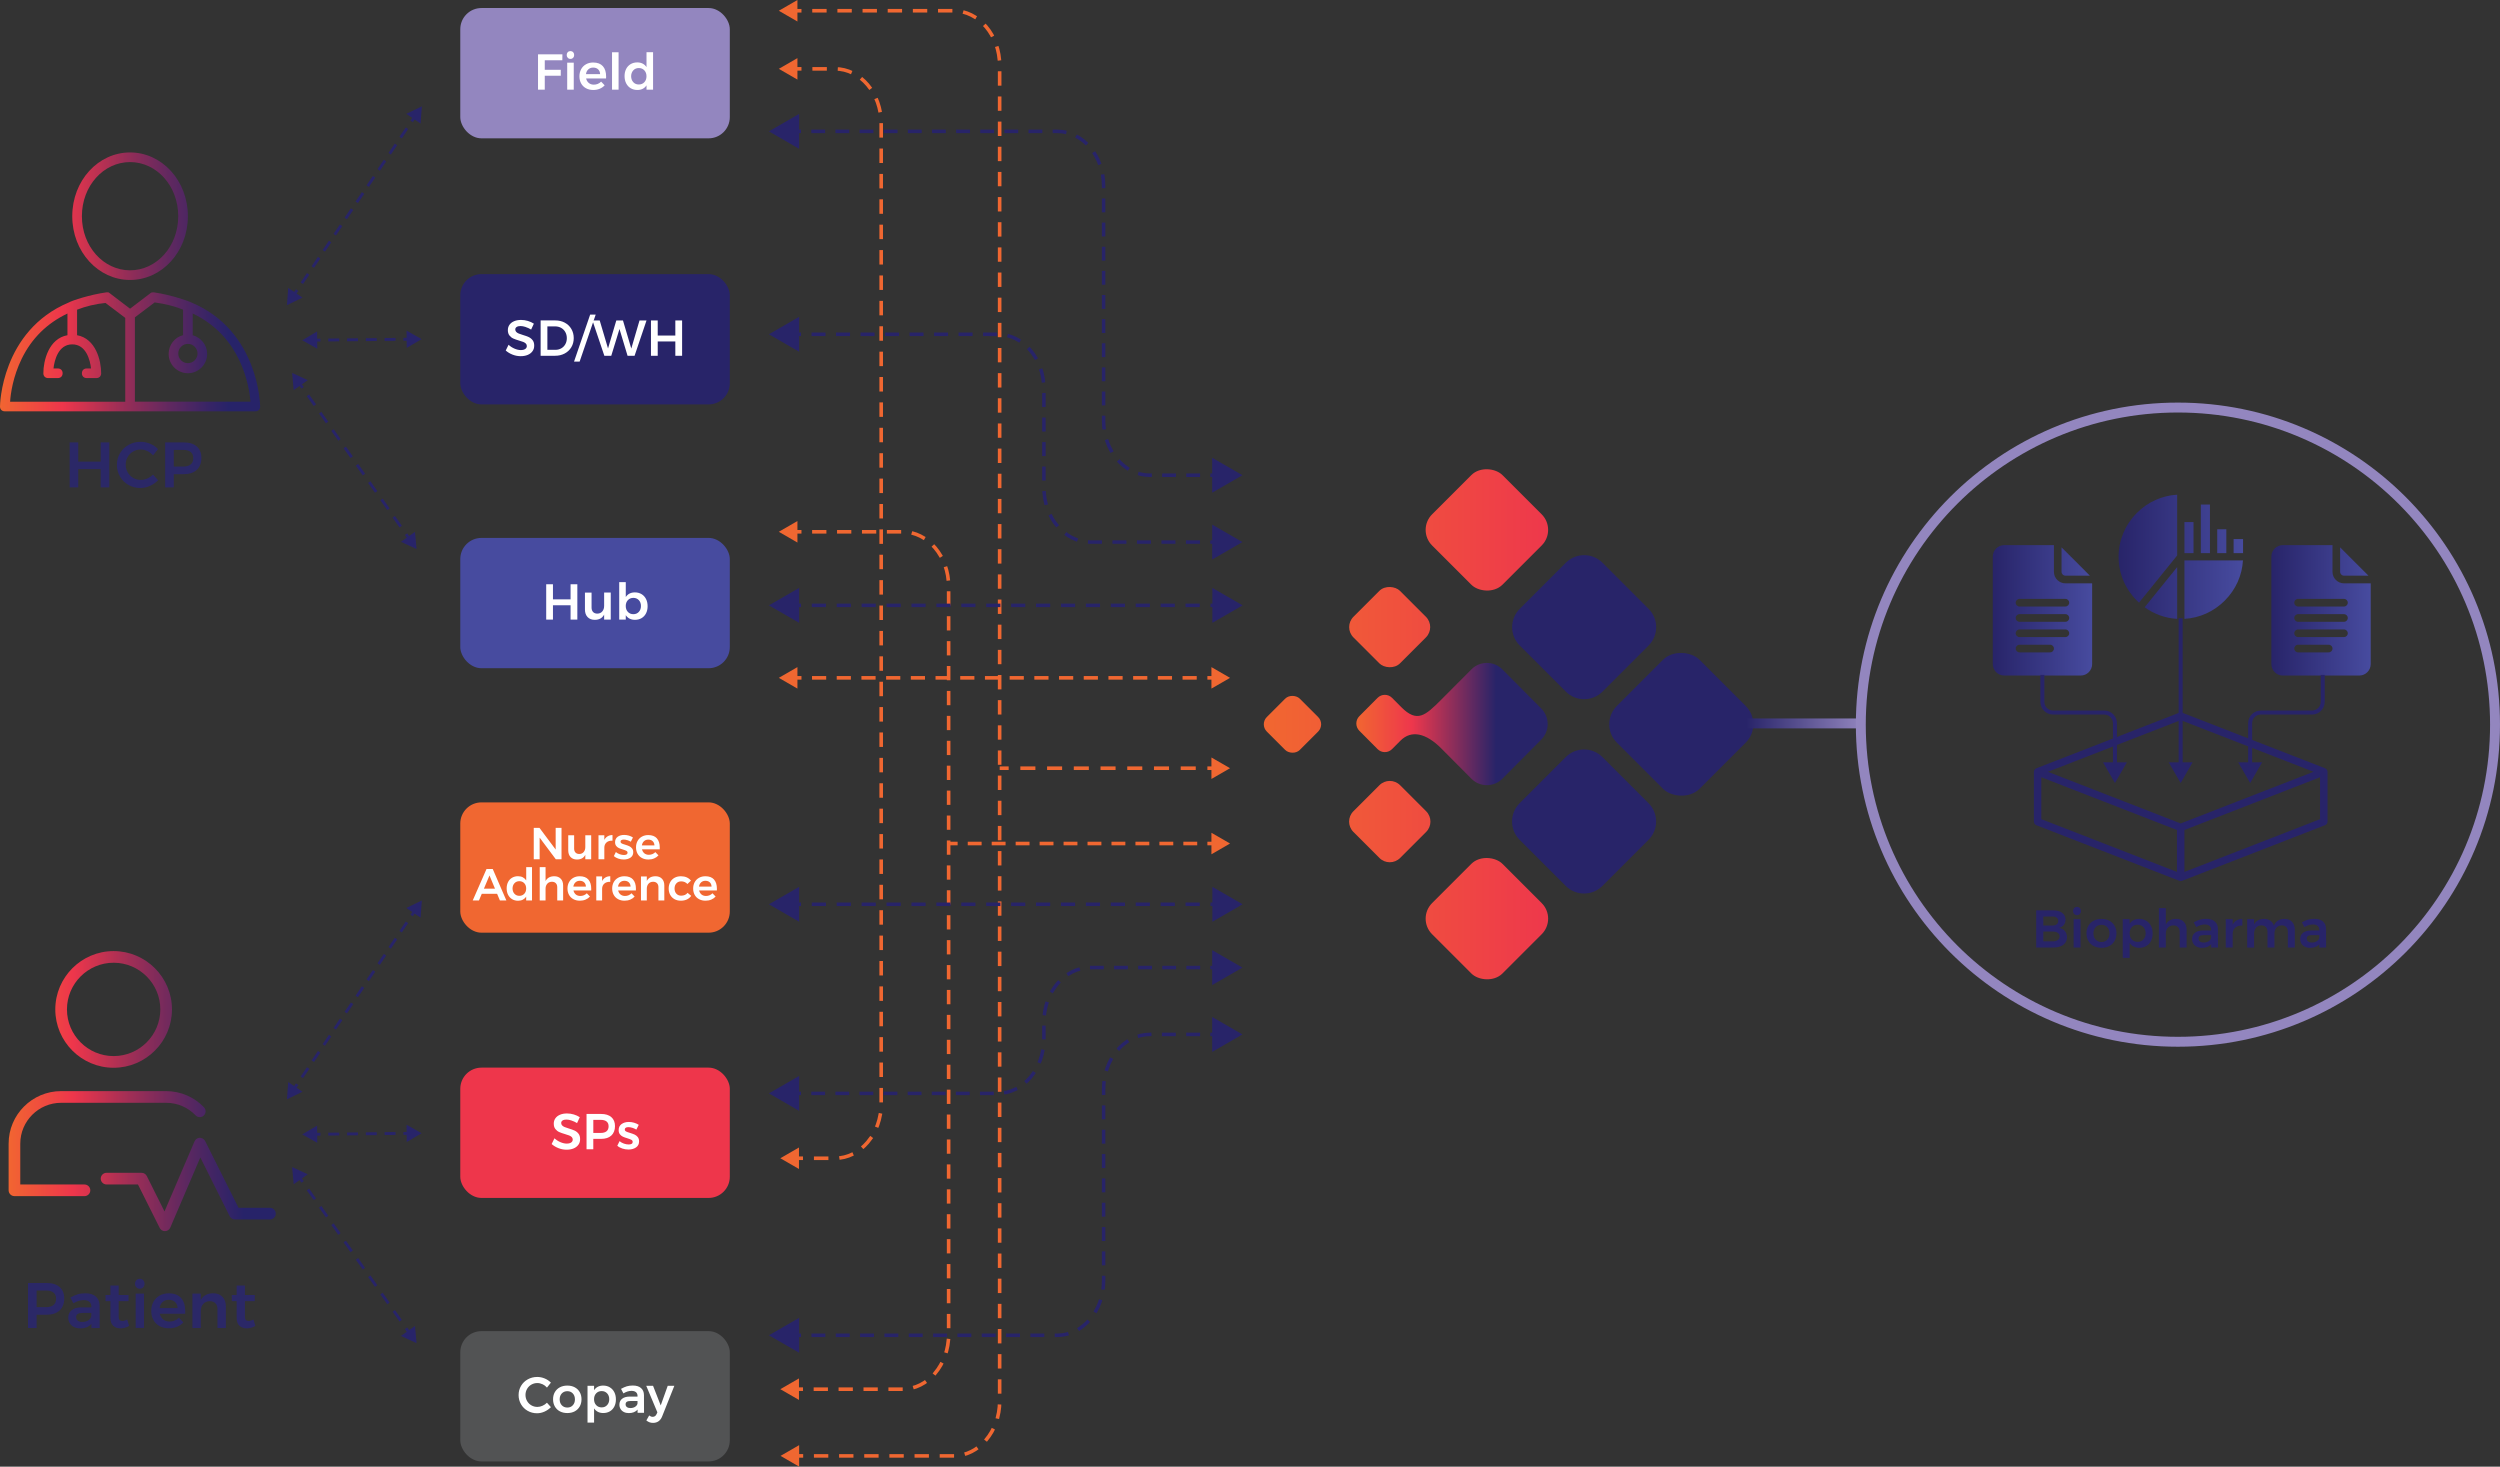 <?xml version="1.0" encoding="UTF-8"?>
<svg xmlns="http://www.w3.org/2000/svg" xmlns:xlink="http://www.w3.org/1999/xlink" id="uuid-5960a06f-c53f-4c98-a108-e0f999693801" viewBox="0 0 1273.15 746.9">
  <rect x="0" y="0" width="1273.15" height="746.9" fill="#333333" stroke="none"/>
  <defs>
    <linearGradient id="uuid-8d11207f-002f-4523-9008-be2be76a7d35" x1="1156.71" y1="437.18" x2="1207.31" y2="437.18" gradientTransform="translate(0 748) scale(1 -1)" gradientUnits="userSpaceOnUse">
      <stop offset="0" stop-color="#282469"/>
      <stop offset="1" stop-color="#474b9f"/>
    </linearGradient>
    <linearGradient id="uuid-8ef39b75-2ccb-4e0e-a803-55c21f6ab08e" x1="1014.84" x2="1065.44" xlink:href="#uuid-8d11207f-002f-4523-9008-be2be76a7d35"/>
    <linearGradient id="uuid-ba2e8a92-e563-4b21-8f84-f825ae6a9aa7" x1="1078.91" y1="464.45" x2="1142.3" y2="464.45" xlink:href="#uuid-8d11207f-002f-4523-9008-be2be76a7d35"/>
    <linearGradient id="uuid-54e05fd4-7ec1-41bb-ac3a-51b92d897cb7" x1="0" y1="604.45" x2="132.48" y2="604.45" gradientTransform="translate(0 748) scale(1 -1)" gradientUnits="userSpaceOnUse">
      <stop offset="0" stop-color="#f16531"/>
      <stop offset=".24" stop-color="#ee364b"/>
      <stop offset=".46" stop-color="#9e2e56"/>
      <stop offset=".66" stop-color="#5e2860"/>
      <stop offset=".81" stop-color="#362466"/>
      <stop offset=".88" stop-color="#272369"/>
    </linearGradient>
    <linearGradient id="uuid-5a41dba2-3e8b-4edc-9768-29af8cc25011" x1="4.39" y1="192.34" x2="140.44" y2="192.34" xlink:href="#uuid-54e05fd4-7ec1-41bb-ac3a-51b92d897cb7"/>
    <linearGradient id="uuid-5652a6c6-5c4d-47a6-97f4-299b777ab9ad" x1="1123.49" y1="2304.71" x2="974.94" y2="2304.71" gradientTransform="translate(1616.56 -2130.14) rotate(45)" gradientUnits="userSpaceOnUse">
      <stop offset="0" stop-color="#ee374c"/>
      <stop offset="1" stop-color="#f16631"/>
    </linearGradient>
    <linearGradient id="uuid-090adb1a-9dff-4e9d-8e26-b721baacd797" y1="2502.71" x2="974.93" y2="2502.71" gradientTransform="translate(1756.57 -2072.17) rotate(45)" xlink:href="#uuid-5652a6c6-5c4d-47a6-97f4-299b777ab9ad"/>
    <linearGradient id="uuid-954ac3b2-548a-4089-afb3-c36a9f4e0455" x1="1125.83" y1="2453.26" x2="976.82" y2="2453.26" gradientTransform="translate(-332.19 -2034.86)" xlink:href="#uuid-5652a6c6-5c4d-47a6-97f4-299b777ab9ad"/>
    <linearGradient id="uuid-62b35df4-020b-4ada-85f2-cc72963b5277" x1="1127.91" y1="2403.71" x2="979.33" y2="2403.71" gradientTransform="translate(1657.56 -2031.15) rotate(45)" xlink:href="#uuid-5652a6c6-5c4d-47a6-97f4-299b777ab9ad"/>
    <linearGradient id="uuid-53b2df4f-a7d2-41dc-8aec-43e083613d1b" x1="1125.52" y1="2354.21" x2="976.96" y2="2354.21" gradientTransform="translate(1637.06 -2080.64) rotate(45)" xlink:href="#uuid-5652a6c6-5c4d-47a6-97f4-299b777ab9ad"/>
    <linearGradient id="uuid-395ec14b-2b60-45fd-9e5b-0fc6afaceb20" x1="690.72" y1="2489.96" x2="788.16" y2="2489.96" gradientTransform="translate(0 -2121.23)" gradientUnits="userSpaceOnUse">
      <stop offset="0" stop-color="#f16631"/>
      <stop offset=".29" stop-color="#ee374c"/>
      <stop offset=".73" stop-color="#282469"/>
    </linearGradient>
    <linearGradient id="uuid-fe85a482-68a2-42f9-ba7e-3bfc6d75c7e1" x1="889.21" y1="379.59" x2="949.26" y2="379.59" gradientTransform="translate(0 748) scale(1 -1)" gradientUnits="userSpaceOnUse">
      <stop offset="0" stop-color="#282469"/>
      <stop offset="1" stop-color="#9386bf"/>
    </linearGradient>
  </defs>
  <g id="uuid-57b91d84-af69-40b0-a5fc-fc7bc134af87">
    <g id="uuid-9bb6e120-e765-43f3-9259-2ed56f2370d0">
      <path d="M1185.17,392.38s-.03-.07-.05-.11l-.04-.07c-.07-.14-.16-.27-.26-.39-.07-.08-.1-.12-.14-.16-.12-.11-.26-.21-.43-.29-.05-.03-.1-.06-.15-.09l-.09-.04-72.77-28.3c-.44-.17-.93-.17-1.37,0l-72.92,28.36s-.05.04-.1.07c-.17.09-.32.18-.44.29-.04.03-.07.07-.1.11-.14.16-.22.28-.3.43l-.04.08s-.04.06-.05.1c-.1.25-.14.46-.14.67v25.41c0,.11.04.23.08.36l.03.11c.02.08.04.16.05.24.02.07.04.1.07.13.04.06.09.12.13.18l.1.17c.04.06.09.14.11.17.08.04.15.08.22.13l.06.05c.13.1.24.18.34.22l.12.06,72.77,28.3c.44.17.93.17,1.37,0l72.92-28.37c.08-.03.19-.12.33-.22.12-.09.19-.13.26-.17.04-.02.09-.1.13-.17l.11-.17c.04-.06.08-.12.13-.18.02-.03.05-.06.07-.09,0-.12.02-.19.04-.27l.03-.12c.04-.13.07-.24.07-.32v-25.44c0-.2-.05-.42-.14-.66h0ZM1108.64,444.03l-69.08-26.87v-21.34l69.08,26.87v21.34ZM1139.82,407.96l-29.28,11.39-.29-.11-67.35-26.19,67.64-26.31.29.11,67.35,26.19-30.91,12.02M1181.52,417.16l-69.08,26.87v-21.34l69.08-26.87v21.34Z" fill="#282469"/>
      <path d="M1162.55,344.03h38.92c3.22,0,5.84-2.62,5.84-5.84v-41.12h-13.62c-3.22,0-5.84-2.62-5.84-5.84v-13.62h-25.3c-3.22,0-5.84,2.62-5.84,5.84v54.74c0,3.22,2.62,5.84,5.84,5.84ZM1170.33,304.98h23.35c1.08,0,1.95.87,1.95,1.95s-.87,1.95-1.95,1.95h-23.35c-1.08,0-1.95-.87-1.95-1.95s.87-1.95,1.95-1.95ZM1170.33,312.76h23.35c1.08,0,1.95.87,1.95,1.95s-.87,1.95-1.95,1.95h-23.35c-1.08,0-1.95-.87-1.95-1.95s.87-1.95,1.95-1.95ZM1170.33,320.55h23.35c1.08,0,1.95.87,1.95,1.95s-.87,1.95-1.95,1.95h-23.35c-1.08,0-1.95-.87-1.95-1.95s.87-1.95,1.95-1.95ZM1170.33,328.33h15.57c1.08,0,1.95.87,1.95,1.95s-.87,1.95-1.95,1.95h-15.57c-1.08,0-1.95-.87-1.95-1.95s.87-1.95,1.95-1.95ZM1193.68,293.17h12.48l-14.43-14.43v12.48c0,1.07.87,1.95,1.95,1.95h0Z" fill="url(#uuid-8d11207f-002f-4523-9008-be2be76a7d35)"/>
      <path d="M1020.68,344.03h38.92c3.22,0,5.84-2.62,5.84-5.84v-41.12h-13.62c-3.22,0-5.84-2.62-5.84-5.84v-13.62h-25.3c-3.22,0-5.84,2.62-5.84,5.84v54.74c0,3.22,2.62,5.84,5.84,5.84ZM1028.46,304.98h23.35c1.08,0,1.95.87,1.95,1.95s-.87,1.95-1.95,1.95h-23.35c-1.08,0-1.95-.87-1.95-1.95s.87-1.95,1.95-1.95ZM1028.46,312.76h23.35c1.08,0,1.95.87,1.95,1.95s-.87,1.95-1.95,1.95h-23.35c-1.08,0-1.95-.87-1.95-1.95s.87-1.95,1.95-1.95ZM1028.46,320.55h23.35c1.08,0,1.95.87,1.95,1.95s-.87,1.95-1.95,1.95h-23.35c-1.08,0-1.95-.87-1.95-1.95s.87-1.95,1.95-1.95ZM1028.46,328.33h15.57c1.08,0,1.95.87,1.95,1.95s-.87,1.95-1.95,1.95h-15.57c-1.08,0-1.95-.87-1.95-1.95s.87-1.95,1.95-1.95ZM1051.81,293.17h12.48l-14.43-14.43v12.48c0,1.07.87,1.95,1.95,1.95h0Z" fill="url(#uuid-8ef39b75-2ccb-4e0e-a803-55c21f6ab08e)"/>
      <path d="M1108.74,315.16v-26.37l-16.56,20.47c4.86,3.51,10.56,5.56,16.56,5.91h0ZM1112.45,285.4v29.76c7.71-.45,14.94-3.7,20.51-9.27,5.58-5.57,8.84-12.79,9.29-20.5h-29.8ZM1129.14,269.54h4.64v12.14h-4.64v-12.14ZM1088.24,261.19c-6.02,6.01-9.33,13.95-9.33,22.35s3.31,16.34,9.33,22.35c.35.35.71.69,1.07,1.02l19.43-24.03v-30.96c-7.71.45-14.93,3.7-20.5,9.27ZM1112.45,265.86h4.62v15.83h-4.62v-15.83ZM1120.79,256.93h4.64v24.76h-4.64v-24.76ZM1137.48,274.51h4.82v7.18h-4.82v-7.18Z" fill="url(#uuid-ba2e8a92-e563-4b21-8f84-f825ae6a9aa7)"/>
      <path id="uuid-e65f1af4-3649-414b-9aa1-1cdcbf27a5d0" d="M66.24,142.57c16.19,0,29.44-14.31,29.44-32.47s-13.25-32.47-29.44-32.47-29.44,14.31-29.44,32.47,13.25,32.47,29.44,32.47ZM66.24,82.54c13.49,0,24.53,12.1,24.53,27.56s-11.04,27.56-24.53,27.56-24.53-12.1-24.53-27.56,11.04-27.56,24.53-27.56ZM97.4,154.02c-.74-.49-10.3-3.93-19.14-5.15-.49,0-1.23,0-1.72.49l-10.3,7.85-10.3-7.85c-.25-.25-.49-.25-.74-.49h-.98c-8.59,1.23-17.42,4.17-19.14,5.15C.49,168.5,0,206.53,0,207.02c0,1.47.98,2.45,2.45,2.45h127.58c1.47,0,2.45-.98,2.45-2.45,0-.49-.49-38.52-35.08-53ZM95.69,175.12c2.7,0,4.91,2.21,4.91,4.91s-2.21,4.91-4.91,4.91-4.91-2.21-4.91-4.91,2.21-4.91,4.91-4.91ZM11.04,182.73c5.15-10.55,13-18.16,23.31-23.06v11.04c-9.57,1.72-12.27,13-12.27,19.38,0,1.47.98,2.45,2.45,2.45h4.91c1.47,0,2.45-.98,2.45-2.45s-.98-2.45-2.45-2.45h-2.21c.49-4.17,2.45-12.27,9.57-12.27s9.08,8.1,9.57,12.27h-2.21c-1.47,0-2.45.98-2.45,2.45s.98,2.45,2.45,2.45h4.91c1.47,0,2.45-.98,2.45-2.45,0-6.38-2.7-17.67-12.27-19.38v-13c4.42-1.72,9.32-2.94,14.48-3.43l10.06,7.61v42.69H5.15c.25-4.17,1.47-12.76,5.89-21.84h0ZM68.7,204.56v-42.94l10.06-7.61c5.4.74,10.3,1.96,14.48,3.68v13c-4.17.98-7.36,4.91-7.36,9.57,0,5.4,4.42,9.81,9.81,9.81s9.81-4.42,9.81-9.81c0-4.66-3.19-8.34-7.36-9.57v-11.04c24.78,11.78,28.71,36.8,29.44,44.9h-58.88,0Z" fill="url(#uuid-54e05fd4-7ec1-41bb-ac3a-51b92d897cb7)"/>
      <path d="M35.46,225.29h4.39v9.79h11.42v-9.79h4.39v22.92h-4.39v-9.3h-11.42v9.3h-4.39v-22.92Z" fill="#2b2867"/>
      <path d="M75.06,229.71c-1.1-.52-2.22-.79-3.36-.79-1.42,0-2.72.34-3.9,1.01s-2.11,1.61-2.78,2.8c-.68,1.19-1.01,2.49-1.01,3.91s.34,2.72,1.01,3.91c.68,1.19,1.6,2.13,2.78,2.82s2.48,1.03,3.9,1.03c1.09,0,2.19-.24,3.29-.72s2.08-1.15,2.93-2l2.59,2.88c-1.2,1.22-2.6,2.19-4.19,2.9-1.59.71-3.21,1.06-4.84,1.06-2.21,0-4.22-.52-6.06-1.57s-3.27-2.47-4.32-4.27-1.57-3.79-1.57-5.97.54-4.17,1.6-5.96c1.07-1.79,2.53-3.2,4.37-4.22,1.84-1.03,3.89-1.54,6.14-1.54,1.64,0,3.24.33,4.81.98s2.91,1.56,4.03,2.72l-2.55,3.21c-.81-.94-1.76-1.67-2.87-2.19Z" fill="#2b2867"/>
      <path d="M100.2,227.36c1.58,1.38,2.37,3.32,2.37,5.83s-.79,4.65-2.37,6.11c-1.58,1.45-3.81,2.18-6.69,2.18h-5.01v6.74h-4.39v-22.92h9.4c2.88,0,5.11.69,6.69,2.06ZM97.09,236.52c.88-.72,1.33-1.79,1.33-3.21s-.44-2.44-1.33-3.14c-.88-.7-2.16-1.05-3.81-1.05h-4.78v8.48h4.78c1.66,0,2.93-.36,3.81-1.08h0Z" fill="#2b2867"/>
      <path d="M57.87,543.77c-16.38,0-29.71-13.33-29.71-29.71s13.33-29.71,29.71-29.71,29.71,13.33,29.71,29.71-13.33,29.71-29.71,29.71ZM57.87,490.28c-13.11,0-23.77,10.66-23.77,23.77s10.66,23.77,23.77,23.77,23.77-10.66,23.77-23.77-10.66-23.77-23.77-23.77ZM43.01,609.14H7.36c-1.64,0-2.97-1.33-2.97-2.97v-23.77c0-14.74,12-26.74,26.74-26.74h53.49c7.29,0,14.31,3,19.27,8.24,1.13,1.19,1.08,3.07-.11,4.2-1.19,1.14-3.07,1.08-4.2-.11-3.84-4.05-9.29-6.38-14.96-6.38H31.13c-11.47,0-20.8,9.33-20.8,20.8v20.8h32.69c1.64,0,2.97,1.33,2.97,2.97s-1.33,2.97-2.97,2.97h0ZM83.99,626.97c-1.12,0-2.15-.63-2.66-1.64l-11.07-22.13h-15.99c-1.64,0-2.97-1.33-2.97-2.97s1.33-2.97,2.97-2.97h17.83c1.12,0,2.15.64,2.66,1.64l9.02,18.04,15.3-35.71c.46-1.06,1.49-1.77,2.64-1.8,1.15.04,2.23.61,2.75,1.64l17.01,34.02h15.99c1.64,0,2.97,1.33,2.97,2.97s-1.33,2.97-2.97,2.97h-17.83c-1.12,0-2.15-.64-2.66-1.64l-14.96-29.93-15.3,35.71c-.46,1.06-1.49,1.77-2.64,1.8h-.09Z" fill="url(#uuid-5a41dba2-3e8b-4edc-9768-29af8cc25011)"/>
      <path d="M30.35,655.43c1.58,1.38,2.37,3.32,2.37,5.83s-.79,4.65-2.37,6.11c-1.58,1.45-3.81,2.18-6.69,2.18h-5.01v6.74h-4.39v-22.92h9.4c2.88,0,5.11.69,6.69,2.06ZM27.24,664.6c.88-.72,1.33-1.79,1.33-3.21s-.44-2.44-1.33-3.14c-.88-.7-2.16-1.05-3.81-1.05h-4.78v8.48h4.78c1.66,0,2.93-.36,3.81-1.08h0Z" fill="#2b2867"/>
      <path d="M46.54,676.29v-2.13c-.61.76-1.4,1.34-2.36,1.74-.96.39-2.06.59-3.31.59s-2.3-.23-3.22-.7c-.93-.47-1.64-1.12-2.14-1.95s-.75-1.76-.75-2.78c0-1.64.58-2.92,1.74-3.85s2.79-1.4,4.91-1.42h5.11v-.46c0-1.03-.34-1.82-1.01-2.39-.68-.57-1.66-.85-2.95-.85-1.66,0-3.39.55-5.21,1.64l-1.54-2.95c1.38-.76,2.62-1.32,3.75-1.65,1.12-.34,2.44-.51,3.95-.51,2.27,0,4.03.55,5.29,1.64,1.25,1.09,1.89,2.62,1.92,4.58l.03,11.46h-4.21ZM45.03,672.34c.87-.58,1.36-1.29,1.47-2.14v-1.57h-4.42c-1.13,0-1.97.17-2.5.51-.54.34-.8.89-.8,1.65s.28,1.33.83,1.77c.56.44,1.31.66,2.28.66,1.22,0,2.27-.29,3.14-.87h0Z" fill="#2b2867"/>
      <path d="M65.76,675.21c-1.4.85-2.86,1.28-4.39,1.28s-2.74-.44-3.7-1.33c-.96-.88-1.44-2.19-1.44-3.91v-8.64h-2.46l-.03-3.11h2.49v-4.81h4.22v4.81h5.01v3.11h-5.01v7.89c0,.81.15,1.38.46,1.72.31.34.76.51,1.38.51.66,0,1.48-.24,2.49-.72l.98,3.21h0Z" fill="#2b2867"/>
      <path d="M72.92,651.96c.46.48.69,1.09.69,1.83s-.23,1.32-.69,1.8-1.04.72-1.73.72-1.28-.24-1.74-.72-.69-1.08-.69-1.8.23-1.35.69-1.83c.46-.48,1.04-.72,1.74-.72s1.28.24,1.73.72ZM69.09,658.77h4.26v17.51h-4.26v-17.51Z" fill="#2b2867"/>
      <path d="M92.22,661.03c1.41,1.59,2.11,3.83,2.11,6.71,0,.57-.01.99-.03,1.28h-12.93c.28,1.24.87,2.22,1.75,2.93s1.97,1.06,3.26,1.06c.89,0,1.75-.17,2.57-.51s1.53-.82,2.14-1.46l2.29,2.39c-.87.96-1.94,1.7-3.19,2.23s-2.65.79-4.17.79c-1.79,0-3.37-.37-4.73-1.11s-2.42-1.78-3.16-3.13c-.74-1.34-1.11-2.89-1.11-4.63s.38-3.29,1.13-4.65c.75-1.35,1.81-2.41,3.16-3.16,1.35-.75,2.89-1.13,4.62-1.13,2.79,0,4.89.8,6.3,2.39h-.01ZM90.44,666.17c-.04-1.29-.47-2.31-1.28-3.08s-1.88-1.15-3.21-1.15c-1.24,0-2.29.38-3.13,1.13s-1.36,1.78-1.55,3.09h9.17Z" fill="#2b2867"/>
      <path d="M113.29,660.43c1.16,1.21,1.74,2.85,1.74,4.93v10.93h-4.29v-9.69c0-1.22-.35-2.19-1.05-2.9-.7-.71-1.65-1.06-2.85-1.06-1.42.02-2.54.5-3.36,1.44s-1.23,2.14-1.23,3.6v8.61h-4.26v-17.51h4.26v3.27c1.2-2.25,3.29-3.39,6.29-3.44,2.01,0,3.59.61,4.75,1.82h0Z" fill="#2b2867"/>
      <path d="M130.05,675.21c-1.4.85-2.86,1.28-4.39,1.28s-2.74-.44-3.7-1.33c-.96-.88-1.44-2.19-1.44-3.91v-8.64h-2.46l-.03-3.11h2.49v-4.81h4.22v4.81h5.01v3.11h-5.01v7.89c0,.81.15,1.38.46,1.72.31.34.76.51,1.38.51.66,0,1.48-.24,2.49-.72l.98,3.21h0Z" fill="#2b2867"/>
      <rect x="234.4" y="408.62" width="137.26" height="66.36" rx="10.8" ry="10.8" fill="#f06731"/>
      <path d="M282.99,421.59h2.97v16.01h-2.91l-8.23-11.02v11.02h-3v-16.01h2.9l8.26,11.05v-11.05h.01Z" fill="#fff"/>
      <path d="M301.07,425.36v12.24h-3v-2.26c-.82,1.59-2.24,2.38-4.25,2.38-1.37,0-2.46-.42-3.25-1.26s-1.19-1.98-1.19-3.43v-7.66h3v6.79c0,.85.23,1.53.7,2.01.46.49,1.11.73,1.93.73.95-.01,1.69-.35,2.24-1.01s.82-1.49.82-2.49v-6.04h3Z" fill="#fff"/>
      <path d="M309.44,425.9c.71-.42,1.54-.64,2.48-.65v2.88c-1.27-.08-2.28.22-3.03.88s-1.13,1.56-1.13,2.69v5.9h-2.97v-12.24h2.97v2.36c.41-.79.97-1.4,1.68-1.82Z" fill="#fff"/>
      <path d="M319.41,427.86c-.63-.2-1.22-.3-1.75-.3-.5,0-.9.09-1.2.26-.3.18-.45.45-.45.81s.19.67.56.88.96.42,1.77.65c.85.26,1.55.51,2.1.77.55.25,1.03.63,1.43,1.12s.61,1.15.61,1.96c0,1.19-.46,2.1-1.37,2.74-.92.64-2.07.96-3.45.96-.95,0-1.87-.15-2.77-.45-.9-.3-1.66-.72-2.29-1.27l1.03-2.08c.55.47,1.2.84,1.97,1.11.76.27,1.49.4,2.17.4.55,0,.99-.09,1.32-.29.33-.19.49-.48.49-.86,0-.43-.19-.75-.57-.96s-1-.45-1.85-.71c-.82-.24-1.49-.48-2.01-.72s-.97-.59-1.35-1.08-.57-1.11-.57-1.89c0-1.2.44-2.12,1.31-2.76s1.98-.95,3.31-.95c.81,0,1.6.11,2.39.34s1.48.55,2.09.96l-1.08,2.15c-.59-.35-1.21-.62-1.84-.82v.03Z" fill="#fff"/>
      <path d="M334.52,426.94c.98,1.11,1.47,2.68,1.47,4.69,0,.4,0,.69-.02.89h-9.03c.2.87.61,1.55,1.22,2.05.62.5,1.38.74,2.28.74.63,0,1.22-.12,1.8-.35.57-.24,1.07-.58,1.5-1.02l1.6,1.67c-.61.67-1.35,1.19-2.23,1.56s-1.85.55-2.92.55c-1.25,0-2.35-.26-3.3-.78-.95-.52-1.69-1.25-2.21-2.18-.52-.94-.78-2.02-.78-3.24s.26-2.3.79-3.25,1.26-1.68,2.21-2.21c.95-.53,2.02-.79,3.23-.79,1.95,0,3.42.56,4.4,1.67h-.01ZM333.28,430.53c-.03-.9-.33-1.62-.89-2.15s-1.31-.8-2.24-.8c-.87,0-1.6.26-2.18.79s-.95,1.25-1.09,2.16h6.4Z" fill="#fff"/>
      <path d="M254.58,458.57l-1.42-3.38h-7.82l-1.42,3.38h-3.18l7.02-16.01h3.18l6.93,16.01h-3.29ZM246.44,452.55h5.63l-2.79-6.72-2.84,6.72h0Z" fill="#fff"/>
      <path d="M270.93,441.6v16.97h-2.97v-1.97c-.44.69-1.01,1.21-1.7,1.57-.69.36-1.5.54-2.41.54-1.16,0-2.18-.26-3.05-.79-.88-.53-1.56-1.27-2.05-2.22s-.73-2.05-.73-3.28.24-2.3.72-3.24,1.16-1.67,2.04-2.18c.88-.52,1.88-.78,3.01-.78.93,0,1.75.18,2.45.55s1.28.89,1.74,1.58v-6.75h2.97-.02ZM266.99,455.17c.65-.69.97-1.59.97-2.69s-.32-1.99-.97-2.69c-.65-.69-1.48-1.04-2.5-1.04s-1.85.35-2.49,1.04c-.64.69-.97,1.59-.98,2.69.02,1.1.34,1.99.98,2.69.64.69,1.47,1.04,2.49,1.04s1.86-.35,2.5-1.04Z" fill="#fff"/>
      <path d="M285.57,447.49c.81.85,1.21,1.99,1.21,3.44v7.64h-3v-6.77c0-.85-.24-1.53-.73-2.02-.49-.5-1.15-.74-1.99-.74-.99.02-1.78.35-2.36,1.01s-.87,1.5-.87,2.52v6.01h-2.97v-16.97h2.97v7.07c.84-1.6,2.31-2.42,4.41-2.45,1.4,0,2.51.42,3.32,1.27h0Z" fill="#fff"/>
      <path d="M299.62,447.91c.98,1.11,1.47,2.68,1.47,4.69,0,.4,0,.69-.02.89h-9.03c.2.87.61,1.55,1.22,2.05.62.5,1.38.74,2.28.74.63,0,1.22-.12,1.8-.35.57-.24,1.07-.58,1.5-1.02l1.6,1.67c-.61.67-1.35,1.19-2.23,1.56s-1.85.55-2.92.55c-1.25,0-2.35-.26-3.3-.78-.95-.52-1.69-1.25-2.21-2.18-.52-.94-.78-2.02-.78-3.24s.26-2.3.79-3.25,1.26-1.68,2.21-2.21c.95-.53,2.02-.79,3.23-.79,1.95,0,3.42.56,4.4,1.67h-.01ZM298.38,451.5c-.03-.9-.33-1.62-.89-2.15s-1.31-.8-2.24-.8c-.87,0-1.6.26-2.18.79s-.95,1.25-1.09,2.16h6.4Z" fill="#fff"/>
      <path d="M308.31,446.87c.71-.42,1.54-.64,2.48-.65v2.88c-1.27-.08-2.28.22-3.03.88s-1.13,1.56-1.13,2.69v5.9h-2.97v-12.24h2.97v2.36c.41-.79.97-1.4,1.68-1.82Z" fill="#fff"/>
      <path d="M322.38,447.91c.98,1.11,1.47,2.68,1.47,4.69,0,.4,0,.69-.02.89h-9.03c.2.87.61,1.55,1.22,2.05.62.5,1.38.74,2.28.74.63,0,1.22-.12,1.8-.35.57-.24,1.07-.58,1.5-1.02l1.6,1.67c-.61.67-1.35,1.19-2.23,1.56s-1.85.55-2.92.55c-1.25,0-2.35-.26-3.3-.78-.95-.52-1.69-1.25-2.21-2.18-.52-.94-.78-2.02-.78-3.24s.26-2.3.79-3.25,1.26-1.68,2.21-2.21c.95-.53,2.02-.79,3.23-.79,1.95,0,3.42.56,4.4,1.67h-.01ZM321.13,451.5c-.03-.9-.33-1.62-.89-2.15s-1.31-.8-2.24-.8c-.87,0-1.6.26-2.18.79s-.95,1.25-1.09,2.16h6.4Z" fill="#fff"/>
      <path d="M337.1,447.49c.81.85,1.21,1.99,1.21,3.44v7.64h-3v-6.77c0-.85-.24-1.53-.73-2.02-.49-.5-1.15-.74-1.99-.74-.99.02-1.77.35-2.34,1.01s-.86,1.5-.86,2.52v6.01h-2.97v-12.24h2.97v2.29c.84-1.57,2.3-2.37,4.39-2.4,1.4,0,2.51.42,3.32,1.27h0Z" fill="#fff"/>
      <path d="M346.86,448.85c-.99,0-1.8.33-2.41,1.01s-.93,1.54-.93,2.61.31,1.98.93,2.65,1.42,1.01,2.41,1.01c1.46,0,2.56-.48,3.29-1.44l1.85,1.53c-.55.79-1.27,1.4-2.17,1.83-.9.43-1.94.64-3.13.64s-2.28-.26-3.21-.78c-.94-.52-1.67-1.25-2.18-2.18-.52-.94-.78-2.02-.78-3.24s.26-2.32.79-3.27c.53-.95,1.26-1.68,2.2-2.2s2.02-.78,3.24-.78c1.11,0,2.11.19,2.98.58s1.59.94,2.14,1.66l-1.81,1.71c-.82-.9-1.89-1.35-3.2-1.35h-.01Z" fill="#fff"/>
      <path d="M363.62,447.91c.98,1.11,1.47,2.68,1.47,4.69,0,.4,0,.69-.02.89h-9.03c.2.87.61,1.55,1.22,2.05.62.5,1.38.74,2.28.74.63,0,1.22-.12,1.8-.35.57-.24,1.07-.58,1.5-1.02l1.6,1.67c-.61.67-1.35,1.19-2.23,1.56s-1.85.55-2.92.55c-1.25,0-2.35-.26-3.3-.78-.95-.52-1.69-1.25-2.21-2.18-.52-.94-.78-2.02-.78-3.24s.26-2.3.79-3.25,1.26-1.68,2.21-2.21c.95-.53,2.02-.79,3.23-.79,1.95,0,3.42.56,4.4,1.67h-.01ZM362.37,451.5c-.03-.9-.33-1.62-.89-2.15s-1.31-.8-2.24-.8c-.87,0-1.6.26-2.18.79s-.95,1.25-1.09,2.16h6.4Z" fill="#fff"/>
      <rect x="234.4" y="4.09" width="137.26" height="66.36" rx="10.8" ry="10.8" fill="#9386bf"/>
      <path d="M273.99,27.68h12.42l-.03,3.01h-8.95v4.86h8.15v3.01h-8.15v7.12h-3.44s0-18,0-18Z" fill="#fff"/>
      <path d="M291.86,26.58c.36.38.54.86.54,1.44s-.18,1.04-.54,1.41c-.36.38-.81.57-1.36.57s-1-.19-1.36-.57-.54-.85-.54-1.41.18-1.06.54-1.44c.36-.38.81-.57,1.36-.57s1,.19,1.36.57ZM288.85,31.93h3.34v13.75h-3.34v-13.75Z" fill="#fff"/>
      <path d="M307.01,33.7c1.11,1.25,1.66,3.01,1.66,5.27,0,.45,0,.78-.03,1h-10.15c.22.98.68,1.74,1.38,2.3.69.56,1.55.84,2.56.84.7,0,1.38-.13,2.02-.4.64-.27,1.2-.65,1.68-1.14l1.8,1.88c-.69.75-1.52,1.34-2.51,1.75-.99.41-2.08.62-3.28.62-1.41,0-2.64-.29-3.71-.87-1.07-.58-1.9-1.4-2.48-2.46-.58-1.05-.87-2.27-.87-3.64s.3-2.59.89-3.65c.59-1.06,1.42-1.89,2.48-2.48s2.27-.89,3.62-.89c2.19,0,3.84.63,4.95,1.88h-.01ZM305.61,37.74c-.03-1.01-.37-1.82-1-2.42-.63-.6-1.47-.9-2.52-.9-.98,0-1.8.3-2.46.89s-1.07,1.4-1.22,2.43h7.2,0Z" fill="#fff"/>
      <path d="M311.68,26.6h3.34v19.07h-3.34s0-19.07,0-19.07Z" fill="#fff"/>
      <path d="M332.58,26.6v19.07h-3.34v-2.21c-.5.77-1.13,1.36-1.92,1.76-.78.4-1.68.6-2.71.6-1.3,0-2.45-.3-3.43-.89-.99-.59-1.75-1.42-2.3-2.49-.55-1.07-.82-2.3-.82-3.69s.27-2.58.81-3.64c.54-1.05,1.3-1.87,2.29-2.46.99-.58,2.11-.87,3.38-.87,1.04,0,1.96.21,2.75.62.79.41,1.44,1,1.95,1.77v-7.58h3.34,0ZM328.14,41.86c.73-.78,1.09-1.79,1.09-3.02s-.36-2.24-1.09-3.02-1.67-1.17-2.82-1.17-2.08.39-2.8,1.17-1.09,1.79-1.11,3.02c.02,1.23.39,2.24,1.11,3.02.72.78,1.65,1.17,2.8,1.17s2.09-.39,2.82-1.17Z" fill="#fff"/>
      <rect x="234.4" y="139.59" width="137.26" height="66.36" rx="10.8" ry="10.8" fill="#282469"/>
      <path d="M267.64,166.5c-.97-.31-1.82-.46-2.56-.46-.82,0-1.47.15-1.95.46-.48.31-.72.74-.72,1.29,0,.5.17.91.5,1.25s.75.61,1.26.82c.5.21,1.2.45,2.07.71,1.22.36,2.21.72,3,1.08.78.36,1.44.89,1.99,1.59s.82,1.63.82,2.78-.29,2.05-.89,2.87c-.59.81-1.41,1.44-2.44,1.86-1.04.43-2.22.64-3.56.64-1.41,0-2.78-.26-4.11-.78-1.34-.52-2.5-1.22-3.5-2.1l1.44-2.93c.91.84,1.93,1.5,3.06,1.98s2.19.72,3.16.72,1.71-.18,2.26-.55c.55-.37.82-.87.82-1.5,0-.51-.17-.94-.5-1.27s-.76-.6-1.27-.81c-.51-.21-1.22-.44-2.11-.69-1.22-.36-2.21-.71-2.98-1.05-.77-.34-1.43-.86-1.98-1.55-.55-.69-.82-1.61-.82-2.74,0-1.04.28-1.96.84-2.74s1.34-1.38,2.36-1.81,2.2-.64,3.54-.64c1.17,0,2.32.17,3.46.51,1.14.34,2.15.81,3.05,1.39l-1.39,3.01c-.92-.57-1.87-1-2.84-1.31v-.03Z" fill="#fff"/>
      <path d="M287.63,164.33c1.42.76,2.54,1.83,3.34,3.2s1.21,2.92,1.21,4.65-.41,3.28-1.22,4.64-1.94,2.43-3.38,3.2-3.08,1.16-4.91,1.16h-7.35v-18h7.48c1.8,0,3.41.38,4.83,1.14h0ZM285.84,177.39c.88-.5,1.57-1.21,2.07-2.11s.75-1.92.75-3.07-.26-2.18-.77-3.1c-.51-.92-1.22-1.63-2.12-2.13s-1.91-.76-3.02-.76h-3.99v11.93h4.11c1.1,0,2.09-.25,2.97-.76h0Z" fill="#fff"/>
      <path d="M300.53,160.23h2.83l-8.17,23.91h-2.85l8.2-23.91h0Z" fill="#fff"/>
      <path d="M325.68,163.19h3.57l-6.09,18h-3.57l-4.11-13.65-4.19,13.65h-3.52l-6.07-18h3.7l4.24,14.27,4.22-14.27h3.39l4.24,14.32,4.19-14.32h0Z" fill="#fff"/>
      <path d="M331.51,163.19h3.44v7.69h8.97v-7.69h3.45v18h-3.45v-7.3h-8.97v7.3h-3.44v-18Z" fill="#fff"/>
      <rect x="234.4" y="273.94" width="137.26" height="66.36" rx="10.8" ry="10.8" fill="#474b9f"/>
      <path d="M278.16,297.54h3.44v7.69h8.97v-7.69h3.45v18h-3.45v-7.3h-8.97v7.3h-3.44v-18Z" fill="#fff"/>
      <path d="M311.03,301.78v13.75h-3.37v-2.54c-.93,1.78-2.52,2.67-4.78,2.67-1.54,0-2.76-.47-3.65-1.41-.89-.94-1.34-2.23-1.34-3.86v-8.61h3.37v7.63c0,.96.26,1.71.78,2.26.52.55,1.25.82,2.17.82,1.06-.02,1.9-.39,2.52-1.13s.93-1.67.93-2.8v-6.79h3.37Z" fill="#fff"/>
      <path d="M326.7,302.56c.99.59,1.75,1.42,2.29,2.48s.81,2.29.81,3.68-.27,2.58-.8,3.62-1.29,1.86-2.26,2.44c-.98.58-2.11.87-3.39.87-1.03,0-1.94-.2-2.72-.6-.79-.4-1.44-.99-1.95-1.76v2.24h-3.34v-19.07h3.34v7.58c.5-.77,1.13-1.36,1.92-1.76s1.68-.6,2.71-.6c1.29,0,2.42.3,3.41.89h-.02ZM325.33,311.61c.72-.78,1.08-1.78,1.08-3s-.36-2.21-1.08-2.98c-.72-.77-1.65-1.16-2.78-1.16s-2.08.39-2.8,1.16-1.08,1.77-1.08,2.98.36,2.24,1.08,3.01c.72.77,1.65,1.16,2.8,1.16s2.06-.39,2.78-1.17Z" fill="#fff"/>
      <rect x="234.4" y="543.7" width="137.26" height="66.36" rx="10.8" ry="10.8" fill="#ee364b"/>
      <path d="M291.02,570.61c-.97-.31-1.82-.46-2.56-.46-.82,0-1.47.15-1.95.46s-.72.74-.72,1.29c0,.5.17.91.5,1.25s.75.61,1.26.82c.5.21,1.2.45,2.07.71,1.22.36,2.21.72,3,1.08.78.36,1.44.89,1.99,1.59s.82,1.63.82,2.78-.29,2.05-.89,2.87c-.59.81-1.41,1.44-2.44,1.86-1.04.43-2.22.64-3.56.64-1.41,0-2.78-.26-4.11-.78-1.34-.52-2.5-1.22-3.5-2.1l1.44-2.93c.91.84,1.93,1.5,3.06,1.98s2.19.72,3.16.72,1.71-.18,2.26-.55c.55-.37.82-.87.82-1.5,0-.51-.17-.94-.5-1.27s-.76-.6-1.27-.81c-.51-.21-1.22-.44-2.11-.69-1.22-.36-2.21-.71-2.98-1.05-.77-.34-1.43-.86-1.98-1.55-.55-.69-.82-1.61-.82-2.74,0-1.04.28-1.96.84-2.74.56-.78,1.34-1.38,2.36-1.81s2.2-.64,3.54-.64c1.17,0,2.32.17,3.46.51,1.14.34,2.15.81,3.05,1.39l-1.39,3.01c-.92-.57-1.87-1-2.84-1.31v-.03Z" fill="#fff"/>
      <path d="M311.33,568.91c1.24,1.08,1.86,2.6,1.86,4.58s-.62,3.66-1.86,4.79-3,1.71-5.26,1.71h-3.93v5.3h-3.44v-18h7.38c2.26,0,4.01.54,5.26,1.62h-.01ZM308.89,576.11c.69-.57,1.04-1.4,1.04-2.52s-.35-1.92-1.04-2.47-1.69-.82-2.99-.82h-3.75v6.66h3.75c1.3,0,2.3-.28,2.99-.85Z" fill="#fff"/>
      <path d="M322,574.34c-.71-.22-1.37-.33-1.97-.33s-1.02.1-1.35.29c-.33.2-.5.5-.5.91s.21.76.63.99,1.08.48,1.99.73c.96.29,1.75.58,2.37.86.62.28,1.15.7,1.61,1.26.45.56.68,1.29.68,2.2,0,1.34-.51,2.37-1.54,3.08s-2.32,1.08-3.88,1.08c-1.06,0-2.1-.17-3.11-.5-1.01-.33-1.87-.81-2.57-1.43l1.16-2.34c.62.53,1.35.95,2.21,1.25s1.67.45,2.44.45c.62,0,1.11-.11,1.48-.32.37-.21.55-.54.55-.96,0-.48-.21-.84-.64-1.08-.43-.24-1.12-.5-2.08-.8-.93-.27-1.68-.54-2.26-.81-.58-.27-1.09-.67-1.52-1.21s-.64-1.25-.64-2.12c0-1.35.49-2.39,1.48-3.1.99-.71,2.22-1.07,3.71-1.07.91,0,1.8.13,2.69.39.88.26,1.67.62,2.35,1.08l-1.21,2.42c-.67-.39-1.36-.7-2.07-.93h0Z" fill="#fff"/>
      <rect x="234.4" y="677.89" width="137.26" height="66.36" rx="10.8" ry="10.8" fill="#525354"/>
      <path d="M276.29,704.95c-.87-.41-1.74-.62-2.63-.62-1.11,0-2.13.27-3.06.8s-1.65,1.26-2.19,2.2c-.53.93-.8,1.96-.8,3.07s.27,2.14.8,3.07,1.26,1.67,2.19,2.21,1.95.81,3.06.81c.86,0,1.72-.19,2.58-.57.87-.38,1.63-.9,2.3-1.57l2.03,2.26c-.94.96-2.04,1.72-3.29,2.28s-2.52.83-3.8.83c-1.73,0-3.32-.41-4.76-1.23s-2.57-1.94-3.39-3.36c-.82-1.41-1.23-2.98-1.23-4.69s.42-3.27,1.26-4.68,1.98-2.51,3.43-3.32c1.45-.8,3.05-1.21,4.82-1.21,1.29,0,2.54.26,3.78.77,1.23.51,2.29,1.23,3.16,2.13l-2,2.52c-.63-.74-1.38-1.31-2.25-1.72v.02Z" fill="#fff"/>
      <path d="M292.69,706.49c1.09.58,1.94,1.4,2.54,2.46.61,1.05.91,2.27.91,3.64s-.3,2.61-.91,3.68c-.61,1.06-1.46,1.89-2.54,2.47-1.09.58-2.34.87-3.77.87s-2.71-.29-3.8-.87c-1.1-.58-1.95-1.41-2.56-2.47s-.91-2.29-.91-3.68.3-2.58.91-3.64c.61-1.05,1.46-1.87,2.56-2.46,1.1-.58,2.37-.87,3.8-.87s2.68.29,3.77.87ZM286.1,709.63c-.72.77-1.08,1.77-1.08,3.01s.36,2.24,1.08,3.01,1.66,1.16,2.83,1.16,2.06-.39,2.78-1.16c.72-.77,1.08-1.77,1.08-3.01s-.36-2.24-1.08-3.01-1.65-1.16-2.78-1.16-2.11.39-2.83,1.16Z" fill="#fff"/>
      <path d="M310.56,706.51c.99.59,1.75,1.42,2.29,2.48s.81,2.29.81,3.68-.27,2.58-.8,3.62-1.29,1.86-2.26,2.44c-.98.58-2.11.87-3.39.87-1.03,0-1.94-.2-2.72-.6-.79-.4-1.44-.99-1.95-1.76v7.22h-3.34v-18.74h3.34v2.26c.5-.77,1.13-1.36,1.92-1.76s1.68-.6,2.71-.6c1.29,0,2.42.3,3.41.89h-.02ZM309.18,715.56c.72-.78,1.08-1.78,1.08-3s-.36-2.21-1.08-2.98c-.72-.77-1.65-1.16-2.78-1.16s-2.08.39-2.8,1.16c-.72.77-1.08,1.77-1.08,2.98s.36,2.24,1.08,3.01,1.65,1.16,2.8,1.16,2.06-.39,2.78-1.17Z" fill="#fff"/>
      <path d="M324.69,719.48v-1.67c-.48.6-1.1,1.05-1.85,1.36s-1.62.46-2.6.46-1.8-.18-2.53-.55-1.29-.88-1.68-1.53c-.39-.65-.59-1.38-.59-2.19,0-1.29.45-2.29,1.36-3.02s2.19-1.1,3.86-1.12h4.01v-.36c0-.8-.27-1.43-.8-1.88s-1.3-.67-2.31-.67c-1.3,0-2.67.43-4.09,1.29l-1.21-2.31c1.08-.6,2.06-1.03,2.94-1.3s1.92-.4,3.1-.4c1.78,0,3.17.43,4.15,1.29.99.86,1.49,2.06,1.5,3.6l.03,9h-3.29ZM323.5,716.38c.68-.45,1.07-1.02,1.16-1.68v-1.23h-3.47c-.89,0-1.55.13-1.97.4s-.63.7-.63,1.3.22,1.04.66,1.39c.44.34,1.03.51,1.79.51.96,0,1.78-.23,2.47-.68h-.01Z" fill="#fff"/>
      <path d="M335.42,723.76c-.8.57-1.74.86-2.84.86-.67,0-1.27-.1-1.81-.3s-1.08-.51-1.61-.94l1.44-2.54c.33.24.62.42.9.53.27.11.57.17.87.17.91,0,1.58-.46,2-1.39l.41-.9-5.68-13.52h3.47l3.91,10,3.57-10h3.37l-6.17,15.48c-.43,1.13-1.04,1.98-1.84,2.56h0Z" fill="#fff"/>
      <line x1="149.69" y1="150.15" x2="150.92" y2="148.33" fill="none" stroke="#282469" stroke-linecap="square" stroke-miterlimit="10" stroke-width="1.47"/>
      <line x1="154.12" y1="143.62" x2="208.44" y2="63.56" fill="none" stroke="#282469" stroke-dasharray="4.27 5.69" stroke-linecap="square" stroke-miterlimit="10" stroke-width="1.47"/>
      <line x1="210.04" y1="61.21" x2="211.27" y2="59.38" fill="none" stroke="#282469" stroke-linecap="square" stroke-miterlimit="10" stroke-width="1.47"/>
      <polygon points="154.05 151.56 146.14 155.39 146.77 146.62 154.05 151.56" fill="#282469"/>
      <polygon points="214.19 62.92 214.83 54.15 206.91 57.98 214.19 62.92" fill="#282469"/>
      <line x1="152.41" y1="195.09" x2="153.68" y2="196.89" fill="none" stroke="#282469" stroke-linecap="square" stroke-miterlimit="10" stroke-width="1.47"/>
      <line x1="157.25" y1="201.94" x2="205.43" y2="270.11" fill="none" stroke="#282469" stroke-dasharray="4.64 6.18" stroke-linecap="square" stroke-miterlimit="10" stroke-width="1.47"/>
      <line x1="207.22" y1="272.63" x2="208.49" y2="274.43" fill="none" stroke="#282469" stroke-linecap="square" stroke-miterlimit="10" stroke-width="1.47"/>
      <polygon points="149.56 198.67 148.76 189.92 156.74 193.6 149.56 198.67" fill="#282469"/>
      <polygon points="204.16 275.92 212.14 279.6 211.34 270.85 204.16 275.92" fill="#282469"/>
      <line x1="160.25" y1="173.22" x2="162.45" y2="173.2" fill="none" stroke="#282469" stroke-linecap="square" stroke-miterlimit="10" stroke-width="1.47"/>
      <line x1="167.92" y1="173.14" x2="203.44" y2="172.81" fill="none" stroke="#282469" stroke-dasharray="4.1 5.46" stroke-linecap="square" stroke-miterlimit="10" stroke-width="1.47"/>
      <line x1="206.17" y1="172.78" x2="208.37" y2="172.76" fill="none" stroke="#282469" stroke-linecap="square" stroke-miterlimit="10" stroke-width="1.47"/>
      <polygon points="161.58 177.6 153.92 173.28 161.49 168.81 161.58 177.6" fill="#282469"/>
      <polygon points="207.13 177.17 214.7 172.7 207.04 168.38 207.13 177.17" fill="#282469"/>
      <line x1="149.69" y1="554.57" x2="150.92" y2="552.75" fill="none" stroke="#282469" stroke-linecap="square" stroke-miterlimit="10" stroke-width="1.47"/>
      <line x1="154.12" y1="548.04" x2="208.44" y2="467.98" fill="none" stroke="#282469" stroke-dasharray="4.27 5.69" stroke-linecap="square" stroke-miterlimit="10" stroke-width="1.47"/>
      <line x1="210.04" y1="465.62" x2="211.27" y2="463.8" fill="none" stroke="#282469" stroke-linecap="square" stroke-miterlimit="10" stroke-width="1.47"/>
      <polygon points="154.05 555.98 146.14 559.81 146.77 551.04 154.05 555.98" fill="#282469"/>
      <polygon points="214.19 467.33 214.83 458.57 206.91 462.4 214.19 467.33" fill="#282469"/>
      <line x1="152.41" y1="599.5" x2="153.68" y2="601.3" fill="none" stroke="#282469" stroke-linecap="square" stroke-miterlimit="10" stroke-width="1.47"/>
      <line x1="157.25" y1="606.35" x2="205.43" y2="674.53" fill="none" stroke="#282469" stroke-dasharray="4.64 6.18" stroke-linecap="square" stroke-miterlimit="10" stroke-width="1.47"/>
      <line x1="207.22" y1="677.05" x2="208.49" y2="678.85" fill="none" stroke="#282469" stroke-linecap="square" stroke-miterlimit="10" stroke-width="1.47"/>
      <polygon points="149.56 603.09 148.76 594.34 156.74 598.02 149.56 603.09" fill="#282469"/>
      <polygon points="204.16 680.34 212.14 684.02 211.34 675.26 204.16 680.34" fill="#282469"/>
      <line x1="160.25" y1="577.63" x2="162.45" y2="577.61" fill="none" stroke="#282469" stroke-linecap="square" stroke-miterlimit="10" stroke-width="1.47"/>
      <line x1="167.92" y1="577.56" x2="203.44" y2="577.22" fill="none" stroke="#282469" stroke-dasharray="4.1 5.46" stroke-linecap="square" stroke-miterlimit="10" stroke-width="1.47"/>
      <line x1="206.17" y1="577.2" x2="208.37" y2="577.18" fill="none" stroke="#282469" stroke-linecap="square" stroke-miterlimit="10" stroke-width="1.47"/>
      <polygon points="161.58 582.02 153.92 577.69 161.49 573.23 161.58 582.02" fill="#282469"/>
      <polygon points="207.13 581.58 214.7 577.12 207.04 572.79 207.13 581.58" fill="#282469"/>
      <line x1="404.36" y1="66.9" x2="407.04" y2="66.9" fill="none" stroke="#282469" stroke-linecap="square" stroke-miterlimit="10" stroke-width="1.78"/>
      <path d="M414.06,66.9h124.39c13.02,0,23.57,12.46,23.57,27.83v119.46c0,15.37,10.55,27.83,23.57,27.83h28.14" fill="none" stroke="#282469" stroke-dasharray="5.27 7.02" stroke-linecap="square" stroke-miterlimit="10" stroke-width="1.78"/>
      <line x1="617.24" y1="242.01" x2="619.92" y2="242.01" fill="none" stroke="#282469" stroke-linecap="square" stroke-miterlimit="10" stroke-width="1.78"/>
      <polygon points="406.97 75.79 391.57 66.9 406.97 58 406.97 75.79" fill="#282469"/>
      <polygon points="617.32 250.9 632.72 242.01 617.32 233.12 617.32 250.9" fill="#282469"/>
      <line x1="404.5" y1="5.48" x2="407.24" y2="5.48" fill="none" stroke="#f06731" stroke-linecap="square" stroke-miterlimit="10" stroke-width="1.83"/>
      <path d="M414.56,5.48h70.95c13.02,0,23.57,12.46,23.57,27.83v680.29c0,15.37-10.55,27.83-23.57,27.83h-73.74" fill="none" stroke="#f06731" stroke-dasharray="5.49 7.32" stroke-linecap="square" stroke-miterlimit="10" stroke-width="1.83"/>
      <line x1="408.11" y1="741.42" x2="405.37" y2="741.42" fill="none" stroke="#f06731" stroke-linecap="square" stroke-miterlimit="10" stroke-width="1.83"/>
      <polygon points="406.1 10.95 396.62 5.48 406.1 0 406.1 10.95" fill="#f06731"/>
      <polygon points="406.97 735.95 397.49 741.42 406.97 746.9 406.97 735.95" fill="#f06731"/>
      <line x1="404.5" y1="35.06" x2="407.24" y2="35.06" fill="none" stroke="#f06731" stroke-linecap="square" stroke-miterlimit="10" stroke-width="1.83"/>
      <path d="M414.63,35.06h10.56c13.02,0,23.57,12.46,23.57,27.83v499.14c0,15.37-10.55,27.83-23.57,27.83h-13.48" fill="none" stroke="#f06731" stroke-dasharray="5.54 7.39" stroke-linecap="square" stroke-miterlimit="10" stroke-width="1.83"/>
      <line x1="408.02" y1="589.85" x2="405.27" y2="589.85" fill="none" stroke="#f06731" stroke-linecap="square" stroke-miterlimit="10" stroke-width="1.83"/>
      <polygon points="406.1 40.54 396.62 35.06 406.1 29.59 406.1 40.54" fill="#f06731"/>
      <polygon points="406.88 584.37 397.39 589.85 406.88 595.32 406.88 584.37" fill="#f06731"/>
      <line x1="404.5" y1="270.82" x2="407.24" y2="270.82" fill="none" stroke="#f06731" stroke-linecap="square" stroke-miterlimit="10" stroke-width="1.83"/>
      <path d="M414.5,270.82h45.03c13.02,0,23.57,12.46,23.57,27.83v380.98c0,15.37-10.55,27.83-23.57,27.83h-47.88" fill="none" stroke="#f06731" stroke-dasharray="5.44 7.25" stroke-linecap="square" stroke-miterlimit="10" stroke-width="1.83"/>
      <line x1="408.02" y1="707.45" x2="405.27" y2="707.45" fill="none" stroke="#f06731" stroke-linecap="square" stroke-miterlimit="10" stroke-width="1.83"/>
      <polygon points="406.1 276.3 396.62 270.82 406.1 265.34 406.1 276.3" fill="#f06731"/>
      <polygon points="406.88 701.98 397.39 707.45 406.88 712.93 406.88 701.98" fill="#f06731"/>
      <line x1="404.5" y1="345.2" x2="407.24" y2="345.2" fill="none" stroke="#f06731" stroke-linecap="square" stroke-miterlimit="10" stroke-width="1.83"/>
      <line x1="414.44" y1="345.2" x2="612.19" y2="345.2" fill="none" stroke="#f06731" stroke-dasharray="5.39 7.19" stroke-linecap="square" stroke-miterlimit="10" stroke-width="1.83"/>
      <line x1="615.79" y1="345.2" x2="618.53" y2="345.2" fill="none" stroke="#f06731" stroke-linecap="square" stroke-miterlimit="10" stroke-width="1.83"/>
      <polygon points="406.1 350.68 396.62 345.2 406.1 339.73 406.1 350.68" fill="#f06731"/>
      <polygon points="616.93 350.68 626.41 345.2 616.93 339.73 616.93 350.68" fill="#f06731"/>
      <line x1="510.01" y1="391.22" x2="512.76" y2="391.22" fill="none" stroke="#f06731" stroke-linecap="square" stroke-miterlimit="10" stroke-width="1.83"/>
      <line x1="520.54" y1="391.22" x2="611.9" y2="391.22" fill="none" stroke="#f06731" stroke-dasharray="5.83 7.78" stroke-linecap="square" stroke-miterlimit="10" stroke-width="1.83"/>
      <line x1="615.79" y1="391.22" x2="618.53" y2="391.22" fill="none" stroke="#f06731" stroke-linecap="square" stroke-miterlimit="10" stroke-width="1.83"/>
      <polygon points="616.93 396.7 626.41 391.22 616.93 385.75 616.93 396.7" fill="#f06731"/>
      <line x1="484.03" y1="429.57" x2="486.77" y2="429.57" fill="none" stroke="#f06731" stroke-linecap="square" stroke-miterlimit="10" stroke-width="1.83"/>
      <line x1="493.75" y1="429.57" x2="612.3" y2="429.57" fill="none" stroke="#f06731" stroke-dasharray="5.23 6.97" stroke-linecap="square" stroke-miterlimit="10" stroke-width="1.83"/>
      <line x1="615.79" y1="429.57" x2="618.53" y2="429.57" fill="none" stroke="#f06731" stroke-linecap="square" stroke-miterlimit="10" stroke-width="1.83"/>
      <polygon points="616.93 435.05 626.41 429.57 616.93 424.1 616.93 435.05" fill="#f06731"/>
      <line x1="404.36" y1="170.24" x2="407.04" y2="170.24" fill="none" stroke="#282469" stroke-linecap="square" stroke-miterlimit="10" stroke-width="1.78"/>
      <path d="M414.17,170.24h93.88c13.02,0,23.57,12.46,23.57,27.83v50.16c0,15.37,10.55,27.83,23.57,27.83h58.5" fill="none" stroke="#282469" stroke-dasharray="5.35 7.13" stroke-linecap="square" stroke-miterlimit="10" stroke-width="1.78"/>
      <line x1="617.24" y1="276.05" x2="619.92" y2="276.05" fill="none" stroke="#282469" stroke-linecap="square" stroke-miterlimit="10" stroke-width="1.78"/>
      <polygon points="406.97 179.13 391.57 170.24 406.97 161.35 406.97 179.13" fill="#282469"/>
      <polygon points="617.32 284.94 632.72 276.05 617.32 267.16 617.32 284.94" fill="#282469"/>
      <path d="M1145.91,389.99v-21.67c0-3.01,2.44-5.45,5.45-5.45h26.06c3.01,0,5.45-2.44,5.45-5.45v-12.7" fill="none" stroke="#282469" stroke-linecap="square" stroke-miterlimit="10" stroke-width="2.04"/>
      <polygon points="1152.01 388.21 1145.91 398.76 1139.82 388.21 1152.01 388.21" fill="#282469"/>
      <path d="M1077.06,389.99v-21.67c0-3.01-2.44-5.45-5.45-5.45h-26.06c-3.01,0-5.45-2.44-5.45-5.45v-12.7" fill="none" stroke="#282469" stroke-linecap="square" stroke-miterlimit="10" stroke-width="2.04"/>
      <polygon points="1083.16 388.21 1077.06 398.76 1070.97 388.21 1083.16 388.21" fill="#282469"/>
      <line x1="1110.52" y1="389.99" x2="1110.52" y2="315.87" fill="none" stroke="#282469" stroke-linecap="square" stroke-miterlimit="10" stroke-width="2.04"/>
      <polygon points="1116.61 388.21 1110.52 398.76 1104.42 388.21 1116.61 388.21" fill="#282469"/>
      <line x1="404.36" y1="308.29" x2="407.04" y2="308.29" fill="none" stroke="#282469" stroke-linecap="square" stroke-miterlimit="10" stroke-width="1.78"/>
      <line x1="414.29" y1="308.29" x2="613.71" y2="308.29" fill="none" stroke="#282469" stroke-dasharray="5.44 7.25" stroke-linecap="square" stroke-miterlimit="10" stroke-width="1.78"/>
      <line x1="617.33" y1="308.29" x2="620.01" y2="308.29" fill="none" stroke="#282469" stroke-linecap="square" stroke-miterlimit="10" stroke-width="1.78"/>
      <polygon points="406.97 317.18 391.57 308.29 406.97 299.4 406.97 317.18" fill="#282469"/>
      <polygon points="617.41 317.18 632.81 308.29 617.41 299.4 617.41 317.18" fill="#282469"/>
      <line x1="404.36" y1="680.01" x2="407.04" y2="680.01" fill="none" stroke="#282469" stroke-linecap="square" stroke-miterlimit="10" stroke-width="1.78"/>
      <path d="M414.12,680.01h124.34c13.02,0,23.57-12.46,23.57-27.83v-97.56c0-15.37,10.55-27.83,23.57-27.83h28.11" fill="none" stroke="#282469" stroke-dasharray="5.31 7.08" stroke-linecap="square" stroke-miterlimit="10" stroke-width="1.78"/>
      <line x1="617.24" y1="526.8" x2="619.92" y2="526.8" fill="none" stroke="#282469" stroke-linecap="square" stroke-miterlimit="10" stroke-width="1.78"/>
      <polygon points="406.97 688.9 391.57 680.01 406.97 671.12 406.97 688.9" fill="#282469"/>
      <polygon points="617.32 535.69 632.72 526.8 617.32 517.91 617.32 535.69" fill="#282469"/>
      <line x1="404.36" y1="556.82" x2="407.04" y2="556.82" fill="none" stroke="#282469" stroke-linecap="square" stroke-miterlimit="10" stroke-width="1.78"/>
      <path d="M414.05,556.82h94c13.02,0,23.57-12.46,23.57-27.83v-8.41c0-15.37,10.55-27.83,23.57-27.83h58.56" fill="none" stroke="#282469" stroke-dasharray="5.26 7.01" stroke-linecap="square" stroke-miterlimit="10" stroke-width="1.78"/>
      <line x1="617.24" y1="492.76" x2="619.92" y2="492.76" fill="none" stroke="#282469" stroke-linecap="square" stroke-miterlimit="10" stroke-width="1.78"/>
      <polygon points="406.97 565.71 391.57 556.82 406.97 547.93 406.97 565.71" fill="#282469"/>
      <polygon points="617.32 501.65 632.72 492.76 617.32 483.87 617.32 501.65" fill="#282469"/>
      <line x1="404.36" y1="460.52" x2="407.04" y2="460.52" fill="none" stroke="#282469" stroke-linecap="square" stroke-miterlimit="10" stroke-width="1.78"/>
      <line x1="414.29" y1="460.52" x2="613.71" y2="460.52" fill="none" stroke="#282469" stroke-dasharray="5.44 7.25" stroke-linecap="square" stroke-miterlimit="10" stroke-width="1.78"/>
      <line x1="617.33" y1="460.52" x2="620.01" y2="460.52" fill="none" stroke="#282469" stroke-linecap="square" stroke-miterlimit="10" stroke-width="1.78"/>
      <polygon points="406.97 469.41 391.57 460.52 406.97 451.63 406.97 469.41" fill="#282469"/>
      <polygon points="617.41 469.41 632.81 460.52 617.41 451.63 617.41 469.41" fill="#282469"/>
      <rect x="731.88" y="244.52" width="50.68" height="50.68" rx="11.22" ry="11.22" transform="translate(30.96 614.47) rotate(-45)" fill="url(#uuid-5652a6c6-5c4d-47a6-97f4-299b777ab9ad)"/>
      <rect x="731.88" y="442.5" width="50.68" height="50.68" rx="11.22" ry="11.22" transform="translate(-109.03 672.46) rotate(-45)" fill="url(#uuid-090adb1a-9dff-4e9d-8e26-b721baacd797)"/>
      <rect x="826.4" y="339.04" width="59.62" height="59.62" rx="13.2" ry="13.2" transform="translate(-10.04 713.47) rotate(-45)" fill="#282469"/>
      <path d="M773.89,409.03l23.49-23.49c5.15-5.15,13.51-5.15,18.66,0l23.49,23.49c5.15,5.15,5.15,13.51,0,18.66l-23.49,23.49c-5.15,5.15-13.51,5.15-18.66,0l-23.49-23.49c-5.15-5.15-5.15-13.51,0-18.66Z" fill="#282469"/>
      <path d="M773.93,310.07l23.49-23.49c5.15-5.15,13.51-5.15,18.66,0l23.49,23.49c5.15,5.15,5.15,13.51,0,18.66l-23.49,23.49c-5.15,5.15-13.51,5.15-18.66,0l-23.49-23.49c-5.15-5.15-5.15-13.51,0-18.66h0Z" fill="#282469"/>
      <path d="M689.23,413.14l13.26-13.26c2.91-2.91,7.62-2.91,10.53,0l13.26,13.26c2.91,2.91,2.91,7.62,0,10.53l-13.26,13.26c-2.91,2.91-7.62,2.91-10.53,0l-13.26-13.26c-2.91-2.91-2.91-7.62,0-10.53Z" fill="url(#uuid-954ac3b2-548a-4089-afb3-c36a9f4e0455)"/>
      <rect x="646.35" y="357" width="23.72" height="23.72" rx="5.24" ry="5.24" transform="translate(-68.04 573.46) rotate(-45)" fill="url(#uuid-62b35df4-020b-4ada-85f2-cc72963b5277)"/>
      <rect x="690.94" y="302.6" width="33.53" height="33.53" rx="7.43" ry="7.43" transform="translate(-18.54 593.96) rotate(-45)" fill="url(#uuid-53b2df4f-a7d2-41dc-8aec-43e083613d1b)"/>
      <path d="M784.9,360.81l-19.82-19.93c-4.35-4.37-11.4-4.37-15.74,0l-15.45,15.51c-8.01,8.01-12.16,11.84-20.24,3.76l-4.73-4.76c-2.04-2.05-5.34-2.05-7.38,0l-9.29,9.34c-2.04,2.05-2.04,5.37,0,7.42l9.29,9.34c2.04,2.05,5.34,2.05,7.38,0l4.3-4.32c5.68-5.68,13.17-3.63,20.71,3.92l15.41,15.49c4.35,4.37,11.4,4.37,15.74,0l19.82-19.93c4.35-4.37,4.35-11.46,0-15.83h0Z" fill="url(#uuid-395ec14b-2b60-45fd-9e5b-0fc6afaceb20)"/>
      <line x1="889.21" y1="368.41" x2="949.26" y2="368.41" fill="none" stroke="url(#uuid-fe85a482-68a2-42f9-ba7e-3bfc6d75c7e1)" stroke-miterlimit="10" stroke-width="5.05"/>
      <path d="M947.64,369.04h0c0-89.19,72.3-161.49,161.49-161.49h0c89.19,0,161.49,72.3,161.49,161.49h0c0,89.19-72.3,161.49-161.49,161.49h0c-89.19,0-161.49-72.3-161.49-161.49Z" fill="none" stroke="#9386bf" stroke-miterlimit="10" stroke-width="5.05"/>
      <path d="M1050.15,464.87c1.16.85,1.75,2,1.75,3.47,0,1.05-.29,1.94-.88,2.69s-1.39,1.25-2.42,1.5c1.26.23,2.25.78,2.96,1.62.71.85,1.07,1.9,1.07,3.17,0,1.62-.63,2.9-1.88,3.83s-2.96,1.39-5.13,1.39h-8.66v-18.95h8.42c2.02,0,3.61.42,4.78,1.27h0ZM1047.38,470.72c.53-.42.8-.99.8-1.73s-.27-1.28-.8-1.68-1.27-.59-2.21-.57h-4.6v4.6h4.6c.94,0,1.67-.21,2.21-.62ZM1047.89,478.76c.65-.45.97-1.08.97-1.9s-.33-1.38-.97-1.83-1.55-.65-2.71-.64h-4.6v5.01h4.6c1.15.02,2.06-.2,2.71-.65h0Z" fill="#282469"/>
      <path d="M1059.17,462.44c.38.4.57.9.57,1.52s-.19,1.09-.57,1.49-.86.6-1.43.6-1.06-.2-1.44-.6c-.38-.4-.57-.89-.57-1.49s.19-1.12.57-1.52.86-.6,1.44-.6,1.06.2,1.43.6ZM1056.01,468.07h3.52v14.48h-3.52v-14.48Z" fill="#282469"/>
      <path d="M1074.19,468.88c1.15.61,2.04,1.48,2.68,2.59s.96,2.39.96,3.83-.32,2.75-.96,3.87-1.53,1.99-2.68,2.6c-1.15.61-2.47.92-3.97.92s-2.85-.31-4.01-.92c-1.16-.61-2.05-1.48-2.69-2.6s-.96-2.41-.96-3.87.32-2.72.96-3.83,1.54-1.97,2.69-2.59c1.15-.61,2.49-.92,4.01-.92s2.82.31,3.97.92ZM1067.24,472.18c-.76.81-1.14,1.87-1.14,3.17s.38,2.36,1.14,3.17c.76.81,1.75,1.22,2.98,1.22s2.17-.41,2.92-1.22c.76-.81,1.14-1.87,1.14-3.17s-.38-2.36-1.14-3.17c-.76-.81-1.73-1.22-2.92-1.22s-2.22.41-2.98,1.22Z" fill="#282469"/>
      <path d="M1093,468.9c1.04.62,1.84,1.49,2.41,2.61.57,1.12.85,2.41.85,3.87s-.28,2.72-.84,3.82c-.56,1.1-1.35,1.96-2.38,2.57-1.03.61-2.22.92-3.57.92-1.08,0-2.04-.21-2.87-.64-.83-.42-1.52-1.04-2.06-1.85v7.61h-3.52v-19.74h3.52v2.38c.52-.81,1.2-1.43,2.02-1.85.82-.42,1.77-.64,2.86-.64,1.35,0,2.55.31,3.59.93h-.01ZM1091.55,478.42c.76-.82,1.14-1.87,1.14-3.15s-.38-2.33-1.14-3.14-1.73-1.22-2.92-1.22-2.19.41-2.95,1.22-1.14,1.86-1.14,3.14.38,2.36,1.14,3.17c.76.81,1.74,1.22,2.95,1.22s2.17-.41,2.92-1.23h0Z" fill="#282469"/>
      <path d="M1112.13,469.44c.96,1,1.43,2.36,1.43,4.07v9.04h-3.55v-8.01c0-1.01-.29-1.81-.87-2.4s-1.36-.88-2.36-.88c-1.17.02-2.1.42-2.79,1.19-.69.78-1.03,1.77-1.03,2.98v7.12h-3.52v-20.09h3.52v8.37c.99-1.89,2.73-2.86,5.22-2.9,1.66,0,2.97.5,3.93,1.5h.02Z" fill="#282469"/>
      <path d="M1126.07,482.55v-1.76c-.51.63-1.16,1.11-1.95,1.43-.79.33-1.71.49-2.73.49s-1.9-.19-2.67-.58c-.77-.39-1.36-.92-1.77-1.61s-.62-1.45-.62-2.3c0-1.35.48-2.41,1.43-3.18.96-.77,2.31-1.16,4.06-1.18h4.22v-.38c0-.85-.28-1.51-.84-1.98-.56-.47-1.37-.7-2.44-.7-1.37,0-2.81.45-4.3,1.35l-1.27-2.44c1.14-.63,2.17-1.09,3.1-1.37.93-.28,2.02-.42,3.26-.42,1.88,0,3.33.45,4.37,1.35s1.57,2.17,1.58,3.79l.03,9.48h-3.46ZM1124.82,479.29c.72-.48,1.13-1.07,1.22-1.77v-1.3h-3.65c-.94,0-1.63.14-2.07.42s-.66.74-.66,1.37.23,1.1.69,1.46,1.09.54,1.88.54c1.01,0,1.88-.24,2.6-.72h0Z" fill="#282469"/>
      <path d="M1139,468.71c.84-.5,1.82-.75,2.94-.77v3.41c-1.5-.09-2.69.26-3.59,1.04s-1.34,1.85-1.34,3.18v6.98h-3.52v-14.48h3.52v2.79c.49-.94,1.15-1.66,1.99-2.15h0Z" fill="#282469"/>
      <path d="M1167.25,469.44c.94,1,1.41,2.36,1.41,4.07v9.04h-3.55v-8.01c0-1.03-.28-1.84-.85-2.42-.57-.59-1.34-.88-2.31-.88-1.12.04-2.01.44-2.67,1.22s-.99,1.76-.99,2.95v7.15h-3.55v-8.01c0-1.03-.28-1.84-.84-2.42-.56-.59-1.33-.88-2.3-.88-1.14.04-2.04.44-2.69,1.22-.66.78-.99,1.76-.99,2.95v7.15h-3.52v-14.48h3.52v2.68c.96-1.84,2.65-2.78,5.09-2.82,1.26,0,2.32.3,3.18.91.86.6,1.46,1.46,1.8,2.56.92-2.27,2.72-3.43,5.39-3.46,1.64,0,2.93.5,3.87,1.5v-.02Z" fill="#282469"/>
      <path d="M1181.14,482.55v-1.76c-.51.63-1.16,1.11-1.95,1.43-.79.33-1.71.49-2.73.49s-1.9-.19-2.67-.58c-.77-.39-1.36-.92-1.77-1.61s-.62-1.45-.62-2.3c0-1.35.48-2.41,1.43-3.18.96-.77,2.31-1.16,4.06-1.18h4.22v-.38c0-.85-.28-1.51-.84-1.98-.56-.47-1.37-.7-2.44-.7-1.37,0-2.81.45-4.3,1.35l-1.27-2.44c1.14-.63,2.17-1.09,3.1-1.37.93-.28,2.02-.42,3.26-.42,1.88,0,3.33.45,4.37,1.35s1.57,2.17,1.58,3.79l.03,9.48h-3.46ZM1179.89,479.29c.72-.48,1.13-1.07,1.22-1.77v-1.3h-3.65c-.94,0-1.63.14-2.07.42s-.66.74-.66,1.37.23,1.1.69,1.46,1.09.54,1.88.54c1.01,0,1.88-.24,2.6-.72h0Z" fill="#282469"/>
    </g>
  </g>
</svg>
